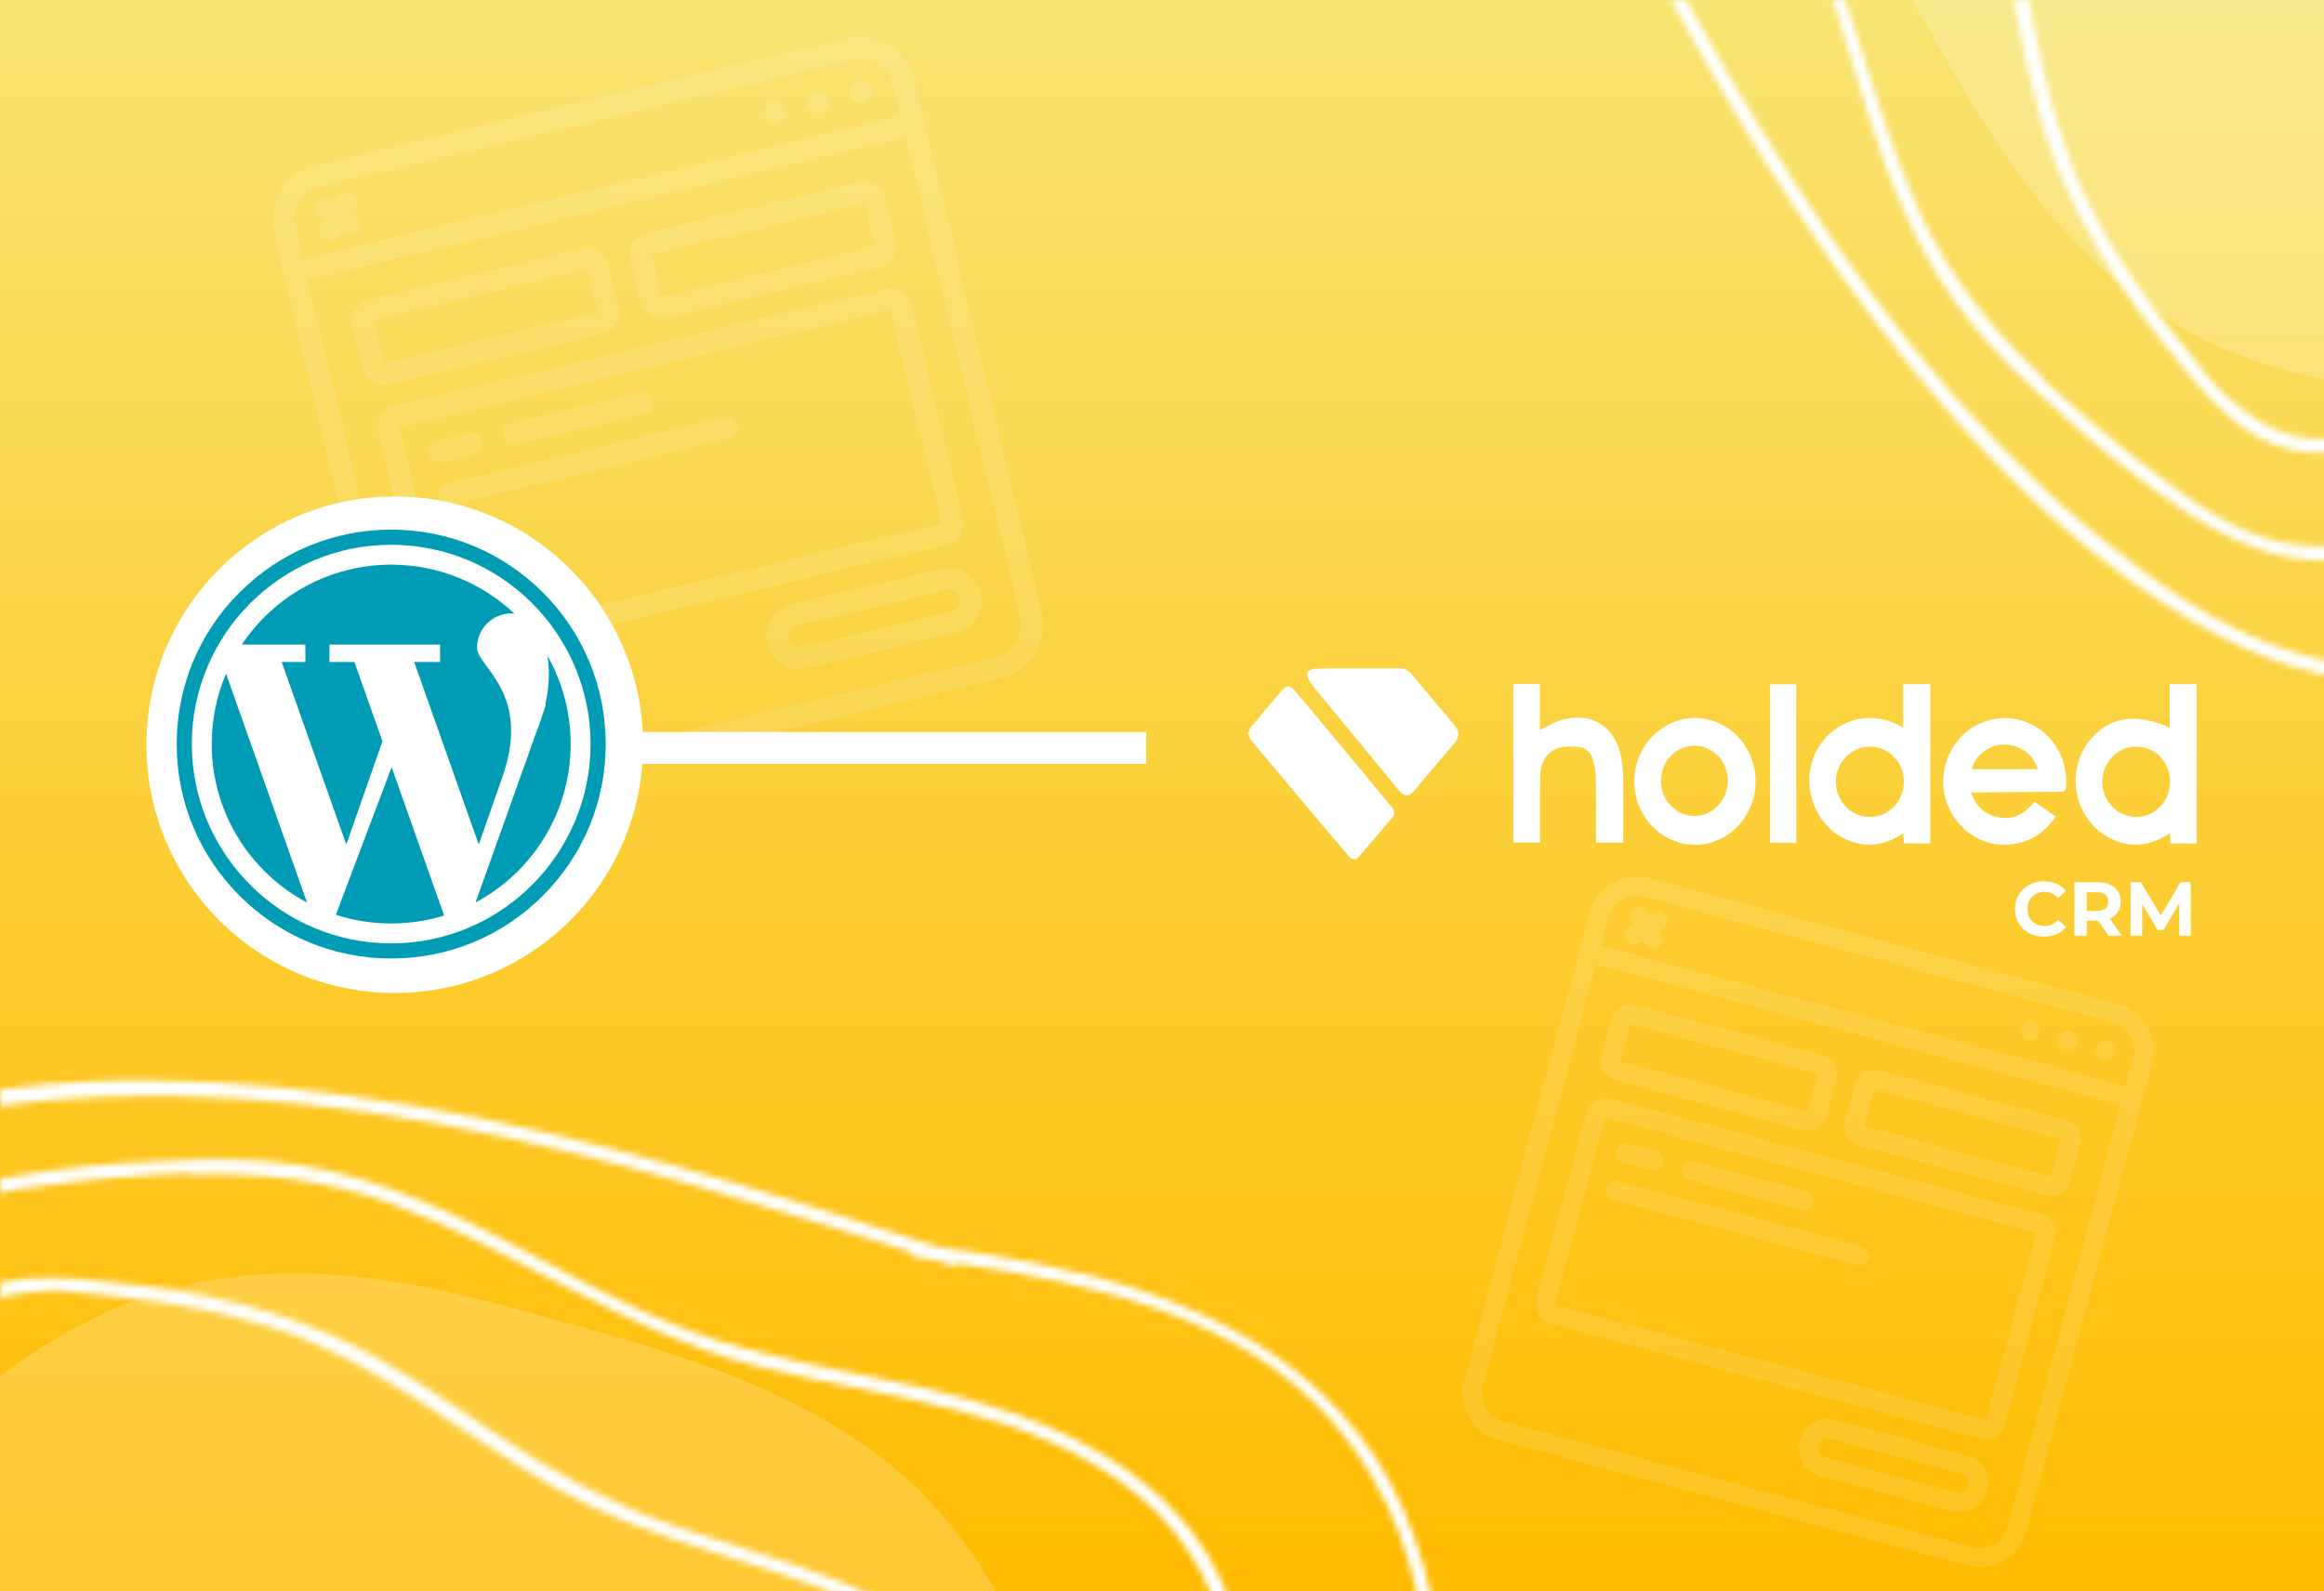 <svg width="365" height="250" viewBox="0 0 365 250" fill="none" xmlns="http://www.w3.org/2000/svg">
<rect x="0" y="0" width="365" height="250" fill="#333333" stroke="none"/>
<g clip-path="url(#clip0_2434_116)">
<rect width="365" height="250" fill="url(#paint0_linear_2434_116)"/>
<path d="M133.184 6.002L49.38 26.025C44.756 27.135 41.903 31.78 43.002 36.407L63.025 120.211C64.135 124.836 68.78 127.689 73.407 126.589L157.211 106.567C161.836 105.456 164.689 100.811 163.589 96.184L143.567 12.38C142.456 7.756 137.811 4.903 133.184 6.002V6.002ZM50.181 29.377L133.985 9.354C136.762 8.691 139.551 10.405 140.215 13.181L141.416 18.21L47.556 40.635L46.355 35.606C45.691 32.829 47.404 30.04 50.181 29.377ZM156.41 103.214L72.606 123.237C69.829 123.9 67.04 122.187 66.377 119.41L48.357 43.987L142.217 21.562L160.237 96.985C160.9 99.762 159.187 102.551 156.41 103.214Z" fill="white" fill-opacity="0.12"/>
<path d="M122.178 19.262C123.104 19.041 123.675 18.111 123.454 17.186C123.233 16.26 122.303 15.689 121.377 15.91C120.452 16.131 119.881 17.061 120.102 17.987C120.323 18.912 121.253 19.483 122.178 19.262Z" fill="white" fill-opacity="0.12"/>
<path d="M128.882 17.661C129.808 17.439 130.379 16.51 130.158 15.584C129.937 14.659 129.007 14.088 128.081 14.309C127.156 14.53 126.585 15.46 126.806 16.385C127.027 17.311 127.957 17.882 128.882 17.661Z" fill="white" fill-opacity="0.12"/>
<path d="M135.586 16.059C136.512 15.838 137.083 14.908 136.862 13.982C136.641 13.057 135.711 12.486 134.786 12.707C133.86 12.928 133.289 13.858 133.51 14.783C133.731 15.709 134.661 16.28 135.586 16.059Z" fill="white" fill-opacity="0.12"/>
<path d="M61.142 60.421L94.663 52.412C96.515 51.97 97.657 50.111 97.215 48.259L95.613 41.555C95.17 39.704 93.311 38.561 91.46 39.004L57.938 47.013C56.087 47.455 54.944 49.314 55.387 51.166L56.989 57.87C57.431 59.721 59.291 60.864 61.142 60.421ZM58.739 50.365L92.261 42.356L93.862 49.06L60.341 57.069L58.739 50.365Z" fill="white" fill-opacity="0.12"/>
<path d="M135.038 28.592L101.516 36.601C99.665 37.043 98.523 38.903 98.965 40.754L100.567 47.458C101.009 49.31 102.868 50.452 104.72 50.01L138.241 42.001C140.093 41.558 141.235 39.699 140.793 37.848L139.191 31.143C138.748 29.292 136.889 28.15 135.038 28.592ZM103.919 46.657L102.317 39.953L135.839 31.944L137.44 38.649L103.919 46.657Z" fill="white" fill-opacity="0.12"/>
<path d="M139.042 45.353L61.943 63.773C60.092 64.216 58.949 66.075 59.392 67.927L67.401 101.448C67.843 103.299 69.702 104.442 71.554 103.999L148.653 85.579C150.504 85.136 151.647 83.277 151.204 81.425L143.195 47.904C142.753 46.053 140.894 44.911 139.042 45.353ZM70.753 100.647L62.744 67.125L139.843 48.705L147.852 82.227L70.753 100.647Z" fill="white" fill-opacity="0.12"/>
<path d="M147.778 89.331L124.313 94.937C121.536 95.601 119.823 98.39 120.486 101.167C121.149 103.944 123.939 105.657 126.716 104.994L150.181 99.388C152.958 98.724 154.671 95.935 154.008 93.158C153.344 90.381 150.555 88.668 147.778 89.331ZM149.38 96.035L125.915 101.642C124.989 101.863 124.059 101.292 123.838 100.366C123.617 99.441 124.188 98.511 125.114 98.29L148.579 92.683C149.505 92.462 150.434 93.034 150.655 93.959C150.876 94.885 150.305 95.814 149.38 96.035Z" fill="white" fill-opacity="0.12"/>
<path d="M69.374 72.629L74.402 71.427C75.328 71.206 75.898 70.276 75.677 69.351C75.456 68.425 74.526 67.854 73.601 68.075L68.573 69.277C67.647 69.498 67.076 70.427 67.297 71.353C67.518 72.278 68.448 72.85 69.374 72.629Z" fill="white" fill-opacity="0.12"/>
<path d="M81.106 69.825L101.219 65.02C102.145 64.799 102.716 63.869 102.495 62.944C102.274 62.018 101.344 61.447 100.418 61.668L80.305 66.473C79.38 66.695 78.809 67.624 79.03 68.55C79.251 69.475 80.181 70.046 81.106 69.825Z" fill="white" fill-opacity="0.12"/>
<path d="M113.752 65.569L70.174 75.98C69.249 76.202 68.678 77.131 68.899 78.057C69.12 78.983 70.05 79.554 70.975 79.332L114.553 68.921C115.479 68.7 116.05 67.77 115.829 66.844C115.608 65.919 114.678 65.348 113.752 65.569Z" fill="white" fill-opacity="0.12"/>
<path d="M50.881 37.549C51.692 38.047 52.753 37.793 53.251 36.983L53.625 36.374L54.233 36.748C55.042 37.226 56.086 36.967 56.578 36.166C57.07 35.365 56.829 34.318 56.037 33.812L55.428 33.438L55.802 32.83C56.28 32.02 56.021 30.977 55.22 30.485C54.419 29.993 53.372 30.234 52.866 31.026L52.492 31.634L51.884 31.261C51.075 30.783 50.031 31.041 49.539 31.843C49.047 32.644 49.288 33.691 50.08 34.197L50.688 34.571L50.315 35.179C49.817 35.99 50.07 37.051 50.881 37.549Z" fill="white" fill-opacity="0.12"/>
<mask id="path-13-inside-1_2434_116" fill="white">
<path d="M407.671 85.167C415.246 73.807 421.028 61.056 427.148 48.855C433.738 35.754 440.087 22.543 445.806 9.035C456.85 -17.081 465.556 -44.551 467.935 -72.925C468.974 -85.314 468.671 -98.073 464.829 -109.996C460.67 -122.893 452.036 -133.381 441.104 -141.228C429.034 -149.881 415.076 -155.114 401.109 -159.743C393.658 -162.209 386.191 -164.553 378.805 -167.275C372.021 -169.76 365.38 -172.727 358.66 -175.393C346.15 -180.346 333.357 -183.7 319.865 -181.467C306.739 -179.334 294.5 -173.314 282.688 -167.424C258.226 -155.278 233.258 -139.176 223.023 -112.548C213.753 -88.446 222.957 -64.953 236.588 -44.671C239.483 -40.358 242.531 -36.193 245.625 -32.013C258.64 -6.522 271.897 19.004 288.518 42.39C304.223 64.491 323.86 86.806 348.133 99.696C357.899 104.877 369.282 108.42 380.428 106.149C392.319 103.709 401.152 94.971 407.671 85.167ZM394.321 97.085C384.366 105.048 371.906 106.223 360.014 102.4C348.527 98.719 338.461 91.581 329.219 83.973C318.425 75.084 308.772 64.897 299.979 53.998C282.393 32.124 268.576 7.543 255.64 -17.236C253.513 -21.28 251.461 -25.322 249.365 -29.38C249.613 -29.724 249.651 -30.193 249.325 -30.637C248.703 -31.464 248.067 -32.321 247.43 -33.179C247.034 -33.927 246.668 -34.689 246.287 -35.406C246.082 -35.833 245.692 -36.021 245.328 -35.997C232.495 -53.361 219.747 -73.053 221.284 -95.359C223.298 -123.633 245.952 -144.402 269.027 -157.72C280.457 -164.328 292.531 -170.457 304.912 -175.082C318.024 -179.984 331.278 -181.539 344.928 -177.809C357.884 -174.27 369.933 -168.009 382.557 -163.598C396.205 -158.854 410.216 -154.996 423.343 -148.914C435.824 -143.159 447.812 -135.068 455.703 -123.624C463.328 -112.577 466.04 -99.099 466.198 -85.858C466.558 -59.285 459.333 -32.563 450.128 -7.855C440.733 17.395 428.558 41.465 416.264 65.366C410.476 76.695 404.46 88.958 394.321 97.085ZM425.283 8.188C432.881 -16.425 439.276 -41.436 444.388 -66.694C446.449 -76.873 448.233 -87.631 445.193 -97.802C442.427 -107.091 436.03 -114.638 428.422 -120.404C411.907 -132.926 390.098 -139.27 369.869 -142.321C348.689 -145.553 326.805 -144.697 305.971 -139.618C284.697 -134.44 262.147 -124.487 252.459 -103.448C243.46 -83.79 252.238 -62.905 262.959 -45.954C269.668 -35.33 277.294 -25.222 282.536 -13.745C287.268 -3.411 290.081 7.619 293.534 18.416C296.929 29.016 301.084 39.401 307.76 48.39C311.003 52.724 314.66 56.672 318.609 60.367C324.063 65.478 329.657 70.409 335.62 74.939C345.304 82.297 356.423 89.905 369.19 87.57C370.024 87.433 370.86 87.219 371.68 87.051C377.759 85.561 383.571 82.81 388.627 79.11C390.189 77.986 391.663 76.754 393.092 75.43C411.387 58.328 418.133 31.311 425.283 8.188ZM358.65 85.236C357.639 85.008 356.615 84.749 355.56 84.43C348.786 82.278 343.019 77.767 337.429 73.546C334.425 71.273 331.497 68.926 328.632 66.475C327.931 65.873 320.217 59.258 320.402 59.019C320.418 58.974 320.449 58.959 320.495 58.899C312.88 51.786 306.311 43.647 301.722 33.844C292.809 14.637 289.97 -6.62 279.077 -25.026C268.508 -42.914 253.425 -59.649 251.104 -81.154C248.509 -105.267 267.043 -123.122 287.783 -131.606C325.635 -147.136 371.171 -145.083 408.5 -129.153C417.847 -125.159 427.037 -119.927 434.071 -112.461C441.596 -104.441 445.048 -94.506 444.593 -83.56C444.141 -72.765 441.268 -62.01 438.944 -51.517C436.263 -39.578 433.326 -27.704 430.058 -15.896C426.932 -4.494 423.535 6.813 419.882 18.055C416.166 29.478 412.461 41.083 407.166 51.875C402.373 61.601 395.697 70.767 386.977 77.313C382.701 80.527 377.921 83.082 372.781 84.572C367.869 85.991 363.37 86.236 358.65 85.236ZM383.139 60.549C385.279 57.497 387 54.121 388.522 50.877C395.601 35.666 397.895 18.774 399.94 2.301C400.991 -6.305 401.952 -14.944 403.442 -23.498C405.05 -32.822 407.59 -41.767 410.569 -50.736C415.557 -65.769 420.699 -83.765 411.27 -98.26C401.501 -113.305 380.35 -118.277 363.76 -120.86C347.035 -123.491 328.048 -123.874 311.88 -118.145C304.466 -115.526 297.551 -111.084 293.157 -104.438C288.934 -98.062 287.399 -90.386 287.606 -82.833C288.098 -65.063 297.882 -50.063 305.48 -34.615C310.355 -24.762 313.395 -14.592 315.516 -3.831C317.47 6.035 319.12 16.047 322.762 25.44C327.682 38.122 335.623 49.28 344.396 59.589C348.256 64.114 352.662 68.528 358.49 70.271C363.233 71.709 368.445 71.385 373.004 69.386C377.226 67.548 380.474 64.303 383.139 60.549ZM349.739 62.277C349.426 62.015 349.143 61.738 348.829 61.476C347.651 60.428 346.766 59.052 345.727 57.825C343.545 55.233 341.425 52.611 339.381 49.916C335.354 44.57 331.663 38.989 328.584 33.038C320.549 17.462 319.428 0.257 314.893 -16.398C310.442 -32.719 300.577 -46.48 294.358 -62.027C288.473 -76.722 286.453 -96.271 299.122 -108.2C311.407 -119.756 331.265 -120.766 347.208 -120.236C364.134 -119.689 383.212 -116.536 397.927 -107.69C405.779 -102.979 411.641 -96 413.532 -86.892C415.269 -78.497 413.96 -69.88 411.675 -61.732C409.292 -53.087 405.929 -44.759 403.771 -36.035C401.954 -28.711 400.725 -21.257 399.708 -13.755C397.28 3.877 396.178 21.923 390.763 38.962C389.485 43.026 387.966 46.98 386.177 50.839C383.273 57.071 379.931 63.25 373.654 66.674C369.316 69.054 364.101 69.605 359.356 68.243C355.651 67.169 352.619 64.76 349.739 62.277Z"/>
</mask>
<path d="M407.671 85.167C415.246 73.807 421.028 61.056 427.148 48.855C433.738 35.754 440.087 22.543 445.806 9.035C456.85 -17.081 465.556 -44.551 467.935 -72.925C468.974 -85.314 468.671 -98.073 464.829 -109.996C460.67 -122.893 452.036 -133.381 441.104 -141.228C429.034 -149.881 415.076 -155.114 401.109 -159.743C393.658 -162.209 386.191 -164.553 378.805 -167.275C372.021 -169.76 365.38 -172.727 358.66 -175.393C346.15 -180.346 333.357 -183.7 319.865 -181.467C306.739 -179.334 294.5 -173.314 282.688 -167.424C258.226 -155.278 233.258 -139.176 223.023 -112.548C213.753 -88.446 222.957 -64.953 236.588 -44.671C239.483 -40.358 242.531 -36.193 245.625 -32.013C258.64 -6.522 271.897 19.004 288.518 42.39C304.223 64.491 323.86 86.806 348.133 99.696C357.899 104.877 369.282 108.42 380.428 106.149C392.319 103.709 401.152 94.971 407.671 85.167ZM394.321 97.085C384.366 105.048 371.906 106.223 360.014 102.4C348.527 98.719 338.461 91.581 329.219 83.973C318.425 75.084 308.772 64.897 299.979 53.998C282.393 32.124 268.576 7.543 255.64 -17.236C253.513 -21.28 251.461 -25.322 249.365 -29.38C249.613 -29.724 249.651 -30.193 249.325 -30.637C248.703 -31.464 248.067 -32.321 247.43 -33.179C247.034 -33.927 246.668 -34.689 246.287 -35.406C246.082 -35.833 245.692 -36.021 245.328 -35.997C232.495 -53.361 219.747 -73.053 221.284 -95.359C223.298 -123.633 245.952 -144.402 269.027 -157.72C280.457 -164.328 292.531 -170.457 304.912 -175.082C318.024 -179.984 331.278 -181.539 344.928 -177.809C357.884 -174.27 369.933 -168.009 382.557 -163.598C396.205 -158.854 410.216 -154.996 423.343 -148.914C435.824 -143.159 447.812 -135.068 455.703 -123.624C463.328 -112.577 466.04 -99.099 466.198 -85.858C466.558 -59.285 459.333 -32.563 450.128 -7.855C440.733 17.395 428.558 41.465 416.264 65.366C410.476 76.695 404.46 88.958 394.321 97.085ZM425.283 8.188C432.881 -16.425 439.276 -41.436 444.388 -66.694C446.449 -76.873 448.233 -87.631 445.193 -97.802C442.427 -107.091 436.03 -114.638 428.422 -120.404C411.907 -132.926 390.098 -139.27 369.869 -142.321C348.689 -145.553 326.805 -144.697 305.971 -139.618C284.697 -134.44 262.147 -124.487 252.459 -103.448C243.46 -83.79 252.238 -62.905 262.959 -45.954C269.668 -35.33 277.294 -25.222 282.536 -13.745C287.268 -3.411 290.081 7.619 293.534 18.416C296.929 29.016 301.084 39.401 307.76 48.39C311.003 52.724 314.66 56.672 318.609 60.367C324.063 65.478 329.657 70.409 335.62 74.939C345.304 82.297 356.423 89.905 369.19 87.57C370.024 87.433 370.86 87.219 371.68 87.051C377.759 85.561 383.571 82.81 388.627 79.11C390.189 77.986 391.663 76.754 393.092 75.43C411.387 58.328 418.133 31.311 425.283 8.188ZM358.65 85.236C357.639 85.008 356.615 84.749 355.56 84.43C348.786 82.278 343.019 77.767 337.429 73.546C334.425 71.273 331.497 68.926 328.632 66.475C327.931 65.873 320.217 59.258 320.402 59.019C320.418 58.974 320.449 58.959 320.495 58.899C312.88 51.786 306.311 43.647 301.722 33.844C292.809 14.637 289.97 -6.62 279.077 -25.026C268.508 -42.914 253.425 -59.649 251.104 -81.154C248.509 -105.267 267.043 -123.122 287.783 -131.606C325.635 -147.136 371.171 -145.083 408.5 -129.153C417.847 -125.159 427.037 -119.927 434.071 -112.461C441.596 -104.441 445.048 -94.506 444.593 -83.56C444.141 -72.765 441.268 -62.01 438.944 -51.517C436.263 -39.578 433.326 -27.704 430.058 -15.896C426.932 -4.494 423.535 6.813 419.882 18.055C416.166 29.478 412.461 41.083 407.166 51.875C402.373 61.601 395.697 70.767 386.977 77.313C382.701 80.527 377.921 83.082 372.781 84.572C367.869 85.991 363.37 86.236 358.65 85.236ZM383.139 60.549C385.279 57.497 387 54.121 388.522 50.877C395.601 35.666 397.895 18.774 399.94 2.301C400.991 -6.305 401.952 -14.944 403.442 -23.498C405.05 -32.822 407.59 -41.767 410.569 -50.736C415.557 -65.769 420.699 -83.765 411.27 -98.26C401.501 -113.305 380.35 -118.277 363.76 -120.86C347.035 -123.491 328.048 -123.874 311.88 -118.145C304.466 -115.526 297.551 -111.084 293.157 -104.438C288.934 -98.062 287.399 -90.386 287.606 -82.833C288.098 -65.063 297.882 -50.063 305.48 -34.615C310.355 -24.762 313.395 -14.592 315.516 -3.831C317.47 6.035 319.12 16.047 322.762 25.44C327.682 38.122 335.623 49.28 344.396 59.589C348.256 64.114 352.662 68.528 358.49 70.271C363.233 71.709 368.445 71.385 373.004 69.386C377.226 67.548 380.474 64.303 383.139 60.549ZM349.739 62.277C349.426 62.015 349.143 61.738 348.829 61.476C347.651 60.428 346.766 59.052 345.727 57.825C343.545 55.233 341.425 52.611 339.381 49.916C335.354 44.57 331.663 38.989 328.584 33.038C320.549 17.462 319.428 0.257 314.893 -16.398C310.442 -32.719 300.577 -46.48 294.358 -62.027C288.473 -76.722 286.453 -96.271 299.122 -108.2C311.407 -119.756 331.265 -120.766 347.208 -120.236C364.134 -119.689 383.212 -116.536 397.927 -107.69C405.779 -102.979 411.641 -96 413.532 -86.892C415.269 -78.497 413.96 -69.88 411.675 -61.732C409.292 -53.087 405.929 -44.759 403.771 -36.035C401.954 -28.711 400.725 -21.257 399.708 -13.755C397.28 3.877 396.178 21.923 390.763 38.962C389.485 43.026 387.966 46.98 386.177 50.839C383.273 57.071 379.931 63.25 373.654 66.674C369.316 69.054 364.101 69.605 359.356 68.243C355.651 67.169 352.619 64.76 349.739 62.277Z" fill="white" stroke="white" stroke-width="2" mask="url(#path-13-inside-1_2434_116)"/>
<mask id="path-14-inside-2_2434_116" fill="white">
<path d="M-50.077 227.611C-47.4 241 -42.472 254.105 -38.172 267.06C-33.568 280.983 -28.716 294.814 -23.208 308.41C-12.551 334.686 0.717 360.266 19.098 382.012C27.124 391.506 36.36 400.314 47.508 406.029C59.568 412.207 73.089 413.518 86.369 411.337C101.021 408.921 114.592 402.752 127.741 396.148C134.753 392.623 141.692 389.001 148.839 385.703C155.393 382.663 162.186 380.065 168.823 377.198C181.171 371.855 192.589 365.18 200.55 354.061C208.324 343.271 212.721 330.361 216.908 317.843C225.618 291.957 231.887 262.917 220.295 236.85C209.807 213.253 186.687 203.149 162.707 198.446C157.61 197.443 152.51 196.654 147.366 195.886C120.138 187.063 92.715 178.388 64.425 173.605C37.693 169.082 8.028 167.188 -18.25 175.237C-28.819 178.48 -39.373 184.023 -45.649 193.51C-52.332 203.644 -52.399 216.068 -50.077 227.611ZM-49.064 209.744C-47.655 197.074 -39.676 187.432 -28.563 181.727C-17.838 176.207 -5.673 174.136 6.242 172.981C20.16 171.634 34.189 172.011 48.113 173.5C76.015 176.533 103.167 184.144 129.836 192.519C134.199 193.874 138.508 195.281 142.86 196.669C142.928 197.087 143.233 197.445 143.777 197.529C144.801 197.674 145.858 197.83 146.914 197.987C147.723 198.235 148.521 198.516 149.298 198.753C149.744 198.91 150.153 198.767 150.393 198.493C171.745 201.697 194.685 206.607 209.371 223.466C227.939 244.883 226.606 275.588 219.707 301.322C216.297 314.077 212.093 326.948 206.609 338.973C200.803 351.711 192.532 362.183 180.242 369.196C168.578 375.856 155.631 379.948 143.585 385.757C130.58 392.052 117.945 399.232 104.362 404.212C91.468 408.969 77.27 411.724 63.597 409.212C50.394 406.793 38.946 399.179 29.472 389.928C10.428 371.393 -3.359 347.389 -14.322 323.409C-25.532 298.912 -33.943 273.282 -42.151 247.688C-46.069 235.585 -50.487 222.66 -49.064 209.744ZM-8.097 294.497C3.934 317.274 17.098 339.481 31.343 360.956C37.083 369.611 43.429 378.479 52.77 383.522C61.294 388.134 71.154 388.947 80.611 387.645C101.143 384.821 121.05 373.886 137.512 361.738C154.774 349.048 169.643 332.968 180.783 314.645C192.165 295.941 201.072 272.958 193.046 251.23C185.509 230.966 164.534 222.406 144.967 218C132.711 215.233 120.171 213.477 108.348 209.068C97.695 205.107 87.907 199.297 77.831 194.103C67.935 189.009 57.653 184.604 46.576 182.968C41.219 182.196 35.842 181.991 30.436 182.171C22.966 182.414 15.523 182.881 8.104 183.895C-3.947 185.54 -17.189 188.022 -24.565 198.701C-25.058 199.389 -25.498 200.131 -25.959 200.829C-29.204 206.181 -31.369 212.236 -32.327 218.428C-32.637 220.328 -32.808 222.24 -32.883 224.187C-33.726 249.217 -19.392 273.091 -8.097 294.497ZM-15.462 192.898C-14.586 192.345 -13.679 191.804 -12.707 191.284C-6.395 188.016 0.872 187.128 7.81 186.159C11.541 185.642 15.27 185.232 19.03 184.94C19.951 184.869 30.084 184.092 30.122 184.392C30.142 184.435 30.131 184.467 30.14 184.542C40.555 184.187 50.956 185.298 61.132 188.984C81.015 196.263 98.054 209.286 118.772 214.6C138.893 219.774 161.392 220.943 178.24 234.508C197.125 249.723 196.645 275.454 187.979 296.119C172.195 333.866 138.545 364.613 100.885 379.744C91.451 383.529 81.253 386.328 70.999 386.022C60.008 385.673 50.542 381.088 43.124 373.027C35.81 365.074 30.236 355.437 24.46 346.375C17.914 336.037 11.595 325.564 5.556 314.903C-0.296 304.63 -5.889 294.233 -11.256 283.7C-16.705 272.995 -22.291 262.17 -26.178 250.795C-29.666 240.528 -31.428 229.326 -29.89 218.531C-29.139 213.235 -27.566 208.049 -24.985 203.36C-22.515 198.884 -19.506 195.53 -15.462 192.898ZM-15.322 227.672C-14.677 231.343 -13.507 234.947 -12.289 238.317C-6.539 254.078 3.784 267.645 13.986 280.739C19.328 287.568 24.756 294.356 29.752 301.458C35.208 309.188 39.737 317.309 43.972 325.758C51.076 339.915 60.164 356.276 77.082 359.858C94.628 363.589 113.099 352.149 126.657 342.245C140.343 332.278 154.04 319.123 161.422 303.639C164.813 296.545 166.561 288.515 164.968 280.708C163.445 273.213 159.103 266.7 153.616 261.506C140.704 249.288 123.179 245.601 106.882 240.049C96.468 236.53 87.127 231.487 78.018 225.378C69.66 219.784 61.414 213.871 52.197 209.805C39.75 204.315 26.245 202.041 12.752 200.955C6.823 200.484 0.587 200.479 -4.767 203.368C-9.138 205.705 -12.594 209.619 -14.404 214.256C-16.09 218.541 -16.092 223.133 -15.322 227.672ZM7.073 202.832C7.48 202.796 7.876 202.792 8.283 202.756C9.857 202.663 11.456 203.01 13.058 203.143C16.434 203.434 19.787 203.788 23.138 204.249C29.766 205.181 36.323 206.518 42.707 208.548C59.403 213.881 72.361 225.254 87.345 233.824C102.033 242.218 118.739 244.972 134.13 251.568C148.682 257.798 163.934 270.193 163.41 287.586C162.895 304.444 149.567 319.2 137.919 330.099C125.564 341.681 109.845 352.941 93.184 357.091C84.301 359.312 75.221 358.522 67.443 353.419C60.279 348.712 55.111 341.693 50.965 334.316C46.538 326.517 43.027 318.251 38.384 310.556C34.49 304.093 30.088 297.953 25.503 291.928C14.752 277.744 2.771 264.204 -5.449 248.327C-7.419 244.55 -9.141 240.679 -10.604 236.685C-12.957 230.226 -14.964 223.493 -12.946 216.634C-11.562 211.883 -8.264 207.806 -3.945 205.414C-0.566 203.554 3.282 203.113 7.073 202.832Z"/>
</mask>
<path d="M-50.077 227.611C-47.4 241 -42.472 254.105 -38.172 267.06C-33.568 280.983 -28.716 294.814 -23.208 308.41C-12.551 334.686 0.717 360.266 19.098 382.012C27.124 391.506 36.36 400.314 47.508 406.029C59.568 412.207 73.089 413.518 86.369 411.337C101.021 408.921 114.592 402.752 127.741 396.148C134.753 392.623 141.692 389.001 148.839 385.703C155.393 382.663 162.186 380.065 168.823 377.198C181.171 371.855 192.589 365.18 200.55 354.061C208.324 343.271 212.721 330.361 216.908 317.843C225.618 291.957 231.887 262.917 220.295 236.85C209.807 213.253 186.687 203.149 162.707 198.446C157.61 197.443 152.51 196.654 147.366 195.886C120.138 187.063 92.715 178.388 64.425 173.605C37.693 169.082 8.028 167.188 -18.25 175.237C-28.819 178.48 -39.373 184.023 -45.649 193.51C-52.332 203.644 -52.399 216.068 -50.077 227.611ZM-49.064 209.744C-47.655 197.074 -39.676 187.432 -28.563 181.727C-17.838 176.207 -5.673 174.136 6.242 172.981C20.16 171.634 34.189 172.011 48.113 173.5C76.015 176.533 103.167 184.144 129.836 192.519C134.199 193.874 138.508 195.281 142.86 196.669C142.928 197.087 143.233 197.445 143.777 197.529C144.801 197.674 145.858 197.83 146.914 197.987C147.723 198.235 148.521 198.516 149.298 198.753C149.744 198.91 150.153 198.767 150.393 198.493C171.745 201.697 194.685 206.607 209.371 223.466C227.939 244.883 226.606 275.588 219.707 301.322C216.297 314.077 212.093 326.948 206.609 338.973C200.803 351.711 192.532 362.183 180.242 369.196C168.578 375.856 155.631 379.948 143.585 385.757C130.58 392.052 117.945 399.232 104.362 404.212C91.468 408.969 77.27 411.724 63.597 409.212C50.394 406.793 38.946 399.179 29.472 389.928C10.428 371.393 -3.359 347.389 -14.322 323.409C-25.532 298.912 -33.943 273.282 -42.151 247.688C-46.069 235.585 -50.487 222.66 -49.064 209.744ZM-8.097 294.497C3.934 317.274 17.098 339.481 31.343 360.956C37.083 369.611 43.429 378.479 52.77 383.522C61.294 388.134 71.154 388.947 80.611 387.645C101.143 384.821 121.05 373.886 137.512 361.738C154.774 349.048 169.643 332.968 180.783 314.645C192.165 295.941 201.072 272.958 193.046 251.23C185.509 230.966 164.534 222.406 144.967 218C132.711 215.233 120.171 213.477 108.348 209.068C97.695 205.107 87.907 199.297 77.831 194.103C67.935 189.009 57.653 184.604 46.576 182.968C41.219 182.196 35.842 181.991 30.436 182.171C22.966 182.414 15.523 182.881 8.104 183.895C-3.947 185.54 -17.189 188.022 -24.565 198.701C-25.058 199.389 -25.498 200.131 -25.959 200.829C-29.204 206.181 -31.369 212.236 -32.327 218.428C-32.637 220.328 -32.808 222.24 -32.883 224.187C-33.726 249.217 -19.392 273.091 -8.097 294.497ZM-15.462 192.898C-14.586 192.345 -13.679 191.804 -12.707 191.284C-6.395 188.016 0.872 187.128 7.81 186.159C11.541 185.642 15.27 185.232 19.03 184.94C19.951 184.869 30.084 184.092 30.122 184.392C30.142 184.435 30.131 184.467 30.14 184.542C40.555 184.187 50.956 185.298 61.132 188.984C81.015 196.263 98.054 209.286 118.772 214.6C138.893 219.774 161.392 220.943 178.24 234.508C197.125 249.723 196.645 275.454 187.979 296.119C172.195 333.866 138.545 364.613 100.885 379.744C91.451 383.529 81.253 386.328 70.999 386.022C60.008 385.673 50.542 381.088 43.124 373.027C35.81 365.074 30.236 355.437 24.46 346.375C17.914 336.037 11.595 325.564 5.556 314.903C-0.296 304.63 -5.889 294.233 -11.256 283.7C-16.705 272.995 -22.291 262.17 -26.178 250.795C-29.666 240.528 -31.428 229.326 -29.89 218.531C-29.139 213.235 -27.566 208.049 -24.985 203.36C-22.515 198.884 -19.506 195.53 -15.462 192.898ZM-15.322 227.672C-14.677 231.343 -13.507 234.947 -12.289 238.317C-6.539 254.078 3.784 267.645 13.986 280.739C19.328 287.568 24.756 294.356 29.752 301.458C35.208 309.188 39.737 317.309 43.972 325.758C51.076 339.915 60.164 356.276 77.082 359.858C94.628 363.589 113.099 352.149 126.657 342.245C140.343 332.278 154.04 319.123 161.422 303.639C164.813 296.545 166.561 288.515 164.968 280.708C163.445 273.213 159.103 266.7 153.616 261.506C140.704 249.288 123.179 245.601 106.882 240.049C96.468 236.53 87.127 231.487 78.018 225.378C69.66 219.784 61.414 213.871 52.197 209.805C39.75 204.315 26.245 202.041 12.752 200.955C6.823 200.484 0.587 200.479 -4.767 203.368C-9.138 205.705 -12.594 209.619 -14.404 214.256C-16.09 218.541 -16.092 223.133 -15.322 227.672ZM7.073 202.832C7.48 202.796 7.876 202.792 8.283 202.756C9.857 202.663 11.456 203.01 13.058 203.143C16.434 203.434 19.787 203.788 23.138 204.249C29.766 205.181 36.323 206.518 42.707 208.548C59.403 213.881 72.361 225.254 87.345 233.824C102.033 242.218 118.739 244.972 134.13 251.568C148.682 257.798 163.934 270.193 163.41 287.586C162.895 304.444 149.567 319.2 137.919 330.099C125.564 341.681 109.845 352.941 93.184 357.091C84.301 359.312 75.221 358.522 67.443 353.419C60.279 348.712 55.111 341.693 50.965 334.316C46.538 326.517 43.027 318.251 38.384 310.556C34.49 304.093 30.088 297.953 25.503 291.928C14.752 277.744 2.771 264.204 -5.449 248.327C-7.419 244.55 -9.141 240.679 -10.604 236.685C-12.957 230.226 -14.964 223.493 -12.946 216.634C-11.562 211.883 -8.264 207.806 -3.945 205.414C-0.566 203.554 3.282 203.113 7.073 202.832Z" fill="white" stroke="white" stroke-width="2" mask="url(#path-14-inside-2_2434_116)"/>
<path d="M510.747 -24.248C501.048 19.826 463.17 49.329 420.502 58.456C398.868 63.1 374.601 63.9 353.486 56.455C331.414 48.688 317.723 30.514 306.547 10.859C294.892 -9.717 281.162 -32.495 282.04 -57.034C282.479 -69.524 286.63 -81.533 291.699 -92.862C297.766 -106.472 306.587 -123.646 317.803 -134.094C334.208 -149.306 357.318 -154.43 379.071 -152.668C404.217 -150.667 429.682 -141.5 452.113 -130.211C472.789 -119.803 492.107 -104.871 503.323 -84.175C513.182 -65.881 515.217 -44.424 510.747 -24.248Z" fill="white" fill-opacity="0.2"/>
<path d="M-38.42 374.865C-62.727 336.841 -56.805 289.196 -33.088 252.571C-21.074 233.99 -4.481 216.264 15.714 206.599C36.813 196.483 59.345 199.653 81.146 205.649C103.937 211.957 129.752 218.355 146.483 236.328C155.004 245.47 160.561 256.897 164.987 268.492C170.321 282.406 176.227 300.787 175.684 316.105C174.841 338.462 162.123 358.426 145.495 372.563C126.299 388.928 101.811 400.452 77.967 408.332C55.987 415.592 31.769 418.694 9.204 411.99C-10.703 406.025 -27.315 392.292 -38.42 374.865Z" fill="white" fill-opacity="0.2"/>
<path d="M332.587 157.685L259.014 137.971C254.951 136.888 250.778 139.297 249.685 143.357L229.971 216.931C228.888 220.993 231.297 225.166 235.357 226.26L308.931 245.974C312.993 247.057 317.166 244.648 318.26 240.588L337.974 167.014C339.057 162.951 336.648 158.778 332.587 157.685V157.685ZM258.226 140.914L331.799 160.628C334.237 161.282 335.684 163.788 335.031 166.226L333.848 170.64L251.445 148.56L252.628 144.146C253.282 141.708 255.787 140.261 258.226 140.914ZM309.719 243.03L236.146 223.317C233.708 222.663 232.261 220.157 232.914 217.719L250.657 151.503L333.059 173.583L315.317 239.799C314.663 242.237 312.157 243.684 309.719 243.03Z" fill="white" fill-opacity="0.12"/>
<path d="M318.45 163.36C319.263 163.578 320.098 163.095 320.316 162.283C320.534 161.47 320.052 160.635 319.239 160.417C318.426 160.199 317.591 160.682 317.373 161.494C317.156 162.307 317.638 163.142 318.45 163.36Z" fill="white" fill-opacity="0.12"/>
<path d="M324.336 164.937C325.149 165.155 325.984 164.673 326.202 163.86C326.419 163.047 325.937 162.212 325.124 161.994C324.312 161.777 323.477 162.259 323.259 163.072C323.041 163.884 323.523 164.719 324.336 164.937Z" fill="white" fill-opacity="0.12"/>
<path d="M330.222 166.514C331.034 166.732 331.87 166.249 332.087 165.437C332.305 164.624 331.823 163.789 331.01 163.571C330.198 163.353 329.362 163.836 329.145 164.648C328.927 165.461 329.409 166.296 330.222 166.514Z" fill="white" fill-opacity="0.12"/>
<path d="M253.677 169.661L283.107 177.546C284.732 177.982 286.403 177.017 286.838 175.392L288.415 169.506C288.851 167.881 287.886 166.21 286.261 165.775L256.831 157.889C255.206 157.453 253.535 158.418 253.1 160.043L251.523 165.929C251.087 167.555 252.052 169.225 253.677 169.661ZM256.043 160.832L285.472 168.718L283.895 174.603L254.466 166.718L256.043 160.832Z" fill="white" fill-opacity="0.12"/>
<path d="M324.519 176.026L295.089 168.14C293.464 167.705 291.793 168.669 291.358 170.295L289.781 176.181C289.345 177.806 290.31 179.477 291.935 179.912L321.365 187.798C322.99 188.233 324.661 187.269 325.096 185.643L326.673 179.758C327.109 178.132 326.144 176.461 324.519 176.026ZM292.724 176.969L294.301 171.083L323.73 178.969L322.153 184.855L292.724 176.969Z" fill="white" fill-opacity="0.12"/>
<path d="M320.576 190.741L252.889 172.604C251.263 172.168 249.593 173.133 249.157 174.758L241.271 204.187C240.836 205.813 241.8 207.483 243.426 207.919L311.113 226.056C312.739 226.491 314.409 225.527 314.845 223.901L322.731 194.472C323.166 192.847 322.201 191.176 320.576 190.741ZM244.214 204.976L252.1 175.547L319.788 193.683L311.902 223.113L244.214 204.976Z" fill="white" fill-opacity="0.12"/>
<path d="M308.854 228.605L288.253 223.085C285.815 222.431 283.309 223.878 282.656 226.316C282.003 228.754 283.45 231.26 285.888 231.914L306.488 237.433C308.926 238.087 311.432 236.64 312.085 234.202C312.739 231.764 311.292 229.258 308.854 228.605ZM307.277 234.491L286.676 228.971C285.863 228.753 285.381 227.918 285.599 227.105C285.817 226.292 286.652 225.81 287.465 226.028L308.065 231.548C308.878 231.766 309.36 232.601 309.142 233.413C308.925 234.226 308.089 234.708 307.277 234.491Z" fill="white" fill-opacity="0.12"/>
<path d="M254.937 182.615L259.352 183.798C260.164 184.016 261 183.534 261.217 182.721C261.435 181.908 260.953 181.073 260.14 180.855L255.726 179.673C254.913 179.455 254.078 179.937 253.86 180.75C253.642 181.562 254.125 182.398 254.937 182.615Z" fill="white" fill-opacity="0.12"/>
<path d="M265.238 185.375L282.895 190.107C283.708 190.325 284.543 189.842 284.761 189.03C284.979 188.217 284.496 187.382 283.684 187.164L266.026 182.433C265.213 182.215 264.378 182.697 264.16 183.51C263.943 184.322 264.425 185.158 265.238 185.375Z" fill="white" fill-opacity="0.12"/>
<path d="M292.407 195.809L254.149 185.558C253.336 185.34 252.501 185.823 252.283 186.635C252.065 187.448 252.548 188.283 253.36 188.501L291.618 198.752C292.431 198.97 293.266 198.488 293.484 197.675C293.702 196.862 293.22 196.027 292.407 195.809Z" fill="white" fill-opacity="0.12"/>
<path d="M255.329 147.562C255.75 148.29 256.681 148.54 257.41 148.119L257.956 147.804L258.272 148.35C258.7 149.063 259.62 149.301 260.34 148.885C261.059 148.469 261.313 147.554 260.91 146.827L260.595 146.28L261.141 145.965C261.854 145.537 262.092 144.617 261.676 143.897C261.26 143.178 260.345 142.924 259.618 143.327L259.071 143.642L258.756 143.096C258.328 142.383 257.408 142.145 256.688 142.561C255.969 142.976 255.715 143.892 256.118 144.619L256.433 145.165L255.887 145.481C255.158 145.902 254.909 146.833 255.329 147.562Z" fill="white" fill-opacity="0.12"/>
<circle cx="62" cy="117" r="39" fill="white"/>
<rect x="100" y="120" width="5" height="80" transform="rotate(-90 100 120)" fill="white"/>
<path d="M47.962 104.003H44.241L54.385 132.676L60.063 116.448L55.66 104.003H51.735V101.27H69.119V104.003H65.048L75.192 132.676L78.838 122.256C83.621 108.907 74.918 104.748 74.918 101.769C74.918 98.789 77.333 96.374 80.312 96.374C80.473 96.374 80.63 96.383 80.783 96.397C75.735 91.632 68.928 88.71 61.438 88.71C51.652 88.71 43.031 93.698 37.977 101.27H47.961V104.003H47.962Z" fill="#009CB6"/>
<path d="M33.252 116.897C33.252 127.689 39.317 137.062 48.224 141.799L35.503 105.841C34.054 109.236 33.252 112.972 33.252 116.897Z" fill="#009CB6"/>
<path d="M85.97 103.007C86.373 105.381 86.251 108.049 85.632 110.728H85.745L85.318 111.946C85.066 112.825 84.748 113.725 84.387 114.609L74.688 141.78C83.576 137.038 89.626 127.675 89.626 116.897C89.626 111.846 88.296 107.107 85.97 103.007Z" fill="#009CB6"/>
<path d="M52.746 143.716C55.484 144.603 58.405 145.084 61.439 145.084C64.333 145.084 67.124 144.647 69.752 143.837L61.507 120.53L52.746 143.716Z" fill="#009CB6"/>
<path d="M85.26 93.076C78.897 86.713 70.437 83.209 61.439 83.209C52.44 83.209 43.981 86.713 37.618 93.076C31.255 99.439 27.751 107.898 27.751 116.897C27.751 125.895 31.255 134.355 37.618 140.718C43.981 147.081 52.441 150.585 61.439 150.585C70.437 150.585 78.897 147.081 85.26 140.718C91.623 134.355 95.127 125.895 95.127 116.897C95.127 107.898 91.623 99.439 85.26 93.076ZM61.439 148.208C44.174 148.208 30.127 134.162 30.127 116.897C30.127 99.632 44.174 85.585 61.439 85.585C78.704 85.585 92.75 99.632 92.75 116.897C92.75 134.162 78.704 148.208 61.439 148.208Z" fill="#009CB6"/>
<g clip-path="url(#clip1_2434_116)">
<path d="M196 115.25C196.2 114.837 196.315 114.407 196.57 114.1C198.144 112.196 199.741 110.309 201.363 108.439C202.054 107.642 202.622 107.648 203.324 108.464C205.132 110.576 206.908 112.732 208.691 114.873C210.768 117.364 212.841 119.858 214.911 122.355C216.151 123.847 217.386 125.344 218.617 126.846C219.045 127.367 219.101 127.923 218.656 128.451C216.904 130.527 215.149 132.602 213.369 134.654C212.933 135.158 212.329 135.102 211.86 134.552C209.738 132.06 207.625 129.561 205.521 127.054C203.632 124.815 201.752 122.573 199.881 120.329C198.78 119.006 197.645 117.695 196.556 116.355C196.318 116.062 196.203 115.658 196 115.25Z" fill="white"/>
<path d="M345.001 132.508H340.868C340.834 132.002 340.8 131.533 340.76 130.92C338.084 132.672 335.321 133.258 332.345 132.115C330.388 131.373 328.718 129.994 327.588 128.184C325.261 124.544 325.5 119.697 328.149 116.396C331.185 112.612 335.277 111.907 340.756 114.3V107.486H344.997L345.001 132.508ZM335.477 117.292C334.055 117.309 332.698 117.907 331.704 118.956C330.709 120.006 330.16 121.42 330.175 122.887C330.191 124.355 330.771 125.756 331.787 126.782C332.804 127.809 334.173 128.376 335.595 128.36C338.466 128.339 340.832 125.822 340.826 122.795C340.829 122.07 340.694 121.351 340.426 120.681C340.158 120.01 339.764 119.401 339.267 118.889C338.769 118.377 338.178 117.972 337.527 117.698C336.877 117.424 336.18 117.286 335.477 117.292Z" fill="white"/>
<path d="M213.336 105.006C215.484 105.006 217.633 105.019 219.789 105.006C220.154 104.989 220.518 105.06 220.851 105.216C221.184 105.372 221.476 105.607 221.703 105.902C223.875 108.53 226.088 111.122 228.278 113.736C229.32 114.98 229.301 115.726 228.29 116.912C226.202 119.363 224.121 121.822 222.046 124.287C221.27 125.205 220.548 125.203 219.77 124.259C215.522 119.106 211.276 113.949 207.032 108.789C206.527 108.208 206.063 107.59 205.645 106.94C205.425 106.571 205.23 106.001 205.356 105.65C205.464 105.353 206.044 105.096 206.429 105.073C207.788 104.995 209.152 105.021 210.522 105.013C211.449 105.002 212.393 105.006 213.336 105.006Z" fill="white"/>
<path d="M303.162 132.504H299.038C298.994 131.993 298.953 131.53 298.901 130.93C296.395 132.578 293.803 133.197 290.985 132.283C289.013 131.668 287.293 130.396 286.094 128.665C283.435 124.86 283.539 119.892 286.292 116.41C288.799 113.24 293.723 111.268 298.909 114.316V107.484H303.159L303.162 132.504ZM293.649 117.292C292.945 117.299 292.249 117.448 291.601 117.732C290.953 118.016 290.365 118.429 289.871 118.947C289.378 119.465 288.988 120.079 288.724 120.753C288.461 121.427 288.328 122.147 288.334 122.874C288.34 123.601 288.485 124.319 288.76 124.988C289.035 125.657 289.435 126.264 289.937 126.773C290.439 127.282 291.034 127.685 291.686 127.957C292.339 128.229 293.038 128.366 293.742 128.36C296.671 128.344 299.018 125.85 299.003 122.769C299.007 122.045 298.871 121.327 298.602 120.657C298.334 119.988 297.939 119.38 297.44 118.87C296.941 118.36 296.349 117.958 295.698 117.687C295.047 117.416 294.351 117.282 293.649 117.292Z" fill="white"/>
<path d="M309.546 124.495C310.292 126.537 311.531 127.785 313.358 128.279C315.848 128.954 317.882 128.084 319.514 125.963L322.876 128.274C320.931 131.088 318.352 132.586 315.082 132.704C311.147 132.847 307.569 130.43 305.952 126.621C304.43 123.047 305.238 118.68 307.951 115.809C309.354 114.328 311.169 113.334 313.143 112.967C315.118 112.6 317.154 112.877 318.969 113.76C322.613 115.502 324.831 119.507 324.494 123.653C324.441 124.303 324.152 124.376 323.636 124.379C319.497 124.407 315.357 124.454 311.217 124.495C310.711 124.5 310.22 124.495 309.546 124.495ZM320.052 120.846C319.265 118.264 316.826 116.73 314.109 117C312.22 117.187 309.916 119.031 309.735 120.846H320.052Z" fill="white"/>
<path d="M237.684 107.465H241.849V114.683C243.037 114.121 244.131 113.393 245.327 113.081C247.803 112.431 250.244 112.594 252.284 114.44C253.907 115.915 254.51 117.929 254.782 120.058C254.89 120.969 254.942 121.887 254.94 122.805C254.958 125.73 254.94 128.641 254.94 131.559V132.392H250.657V131.478C250.657 128.391 250.698 125.317 250.633 122.238C250.606 121.189 250.435 120.15 250.123 119.151C249.972 118.653 249.679 118.214 249.282 117.891C248.885 117.568 248.403 117.377 247.899 117.341C246.977 117.25 246.01 117.221 245.108 117.419C243.133 117.851 241.927 119.587 241.897 121.941C241.857 125.101 241.882 128.262 241.879 131.424V132.373H237.676L237.684 107.465Z" fill="white"/>
<path d="M275.727 122.774C275.727 128.253 271.396 132.753 266.168 132.719C260.916 132.683 256.66 128.189 256.679 122.699C256.699 117.263 260.987 112.807 266.2 112.803C271.455 112.802 275.732 117.283 275.727 122.774ZM266.148 117.156C263.23 117.145 260.903 119.546 260.864 122.61C260.825 125.674 263.212 128.201 266.12 128.197C268.995 128.197 271.358 125.71 271.367 122.673C271.377 119.637 269.044 117.167 266.148 117.156Z" fill="white"/>
<path d="M282.116 132.407H278.011V107.504H282.116V132.407Z" fill="white"/>
</g>
<path d="M321.016 147.144C320.368 147.144 319.764 147.04 319.204 146.832C318.652 146.616 318.172 146.312 317.764 145.92C317.356 145.528 317.036 145.068 316.804 144.54C316.58 144.012 316.468 143.432 316.468 142.8C316.468 142.168 316.58 141.588 316.804 141.06C317.036 140.532 317.356 140.072 317.764 139.68C318.18 139.288 318.664 138.988 319.216 138.78C319.768 138.564 320.372 138.456 321.028 138.456C321.756 138.456 322.412 138.584 322.996 138.84C323.588 139.088 324.084 139.456 324.484 139.944L323.236 141.096C322.948 140.768 322.628 140.524 322.276 140.364C321.924 140.196 321.54 140.112 321.124 140.112C320.732 140.112 320.372 140.176 320.044 140.304C319.716 140.432 319.432 140.616 319.192 140.856C318.952 141.096 318.764 141.38 318.628 141.708C318.5 142.036 318.436 142.4 318.436 142.8C318.436 143.2 318.5 143.564 318.628 143.892C318.764 144.22 318.952 144.504 319.192 144.744C319.432 144.984 319.716 145.168 320.044 145.296C320.372 145.424 320.732 145.488 321.124 145.488C321.54 145.488 321.924 145.408 322.276 145.248C322.628 145.08 322.948 144.828 323.236 144.492L324.484 145.644C324.084 146.132 323.588 146.504 322.996 146.76C322.412 147.016 321.752 147.144 321.016 147.144ZM325.797 147V138.6H329.433C330.185 138.6 330.833 138.724 331.377 138.972C331.921 139.212 332.341 139.56 332.637 140.016C332.933 140.472 333.081 141.016 333.081 141.648C333.081 142.272 332.933 142.812 332.637 143.268C332.341 143.716 331.921 144.06 331.377 144.3C330.833 144.54 330.185 144.66 329.433 144.66H326.877L327.741 143.808V147H325.797ZM331.137 147L329.037 143.952H331.113L333.237 147H331.137ZM327.741 144.024L326.877 143.112H329.325C329.925 143.112 330.373 142.984 330.669 142.728C330.965 142.464 331.113 142.104 331.113 141.648C331.113 141.184 330.965 140.824 330.669 140.568C330.373 140.312 329.925 140.184 329.325 140.184H326.877L327.741 139.26V144.024ZM334.621 147V138.6H336.229L339.805 144.528H338.953L342.469 138.6H344.065L344.089 147H342.265L342.253 141.396H342.589L339.781 146.112H338.905L336.037 141.396H336.445V147H334.621Z" fill="white"/>
</g>
<defs>
<linearGradient id="paint0_linear_2434_116" x1="182.5" y1="0" x2="182.5" y2="250" gradientUnits="userSpaceOnUse">
<stop stop-color="#F8E472"/>
<stop offset="1" stop-color="#FFBB00"/>
</linearGradient>
<clipPath id="clip0_2434_116">
<rect width="365" height="250" fill="white"/>
</clipPath>
<clipPath id="clip1_2434_116">
<rect width="149" height="30" fill="white" transform="translate(196 105)"/>
</clipPath>
</defs>
</svg>
